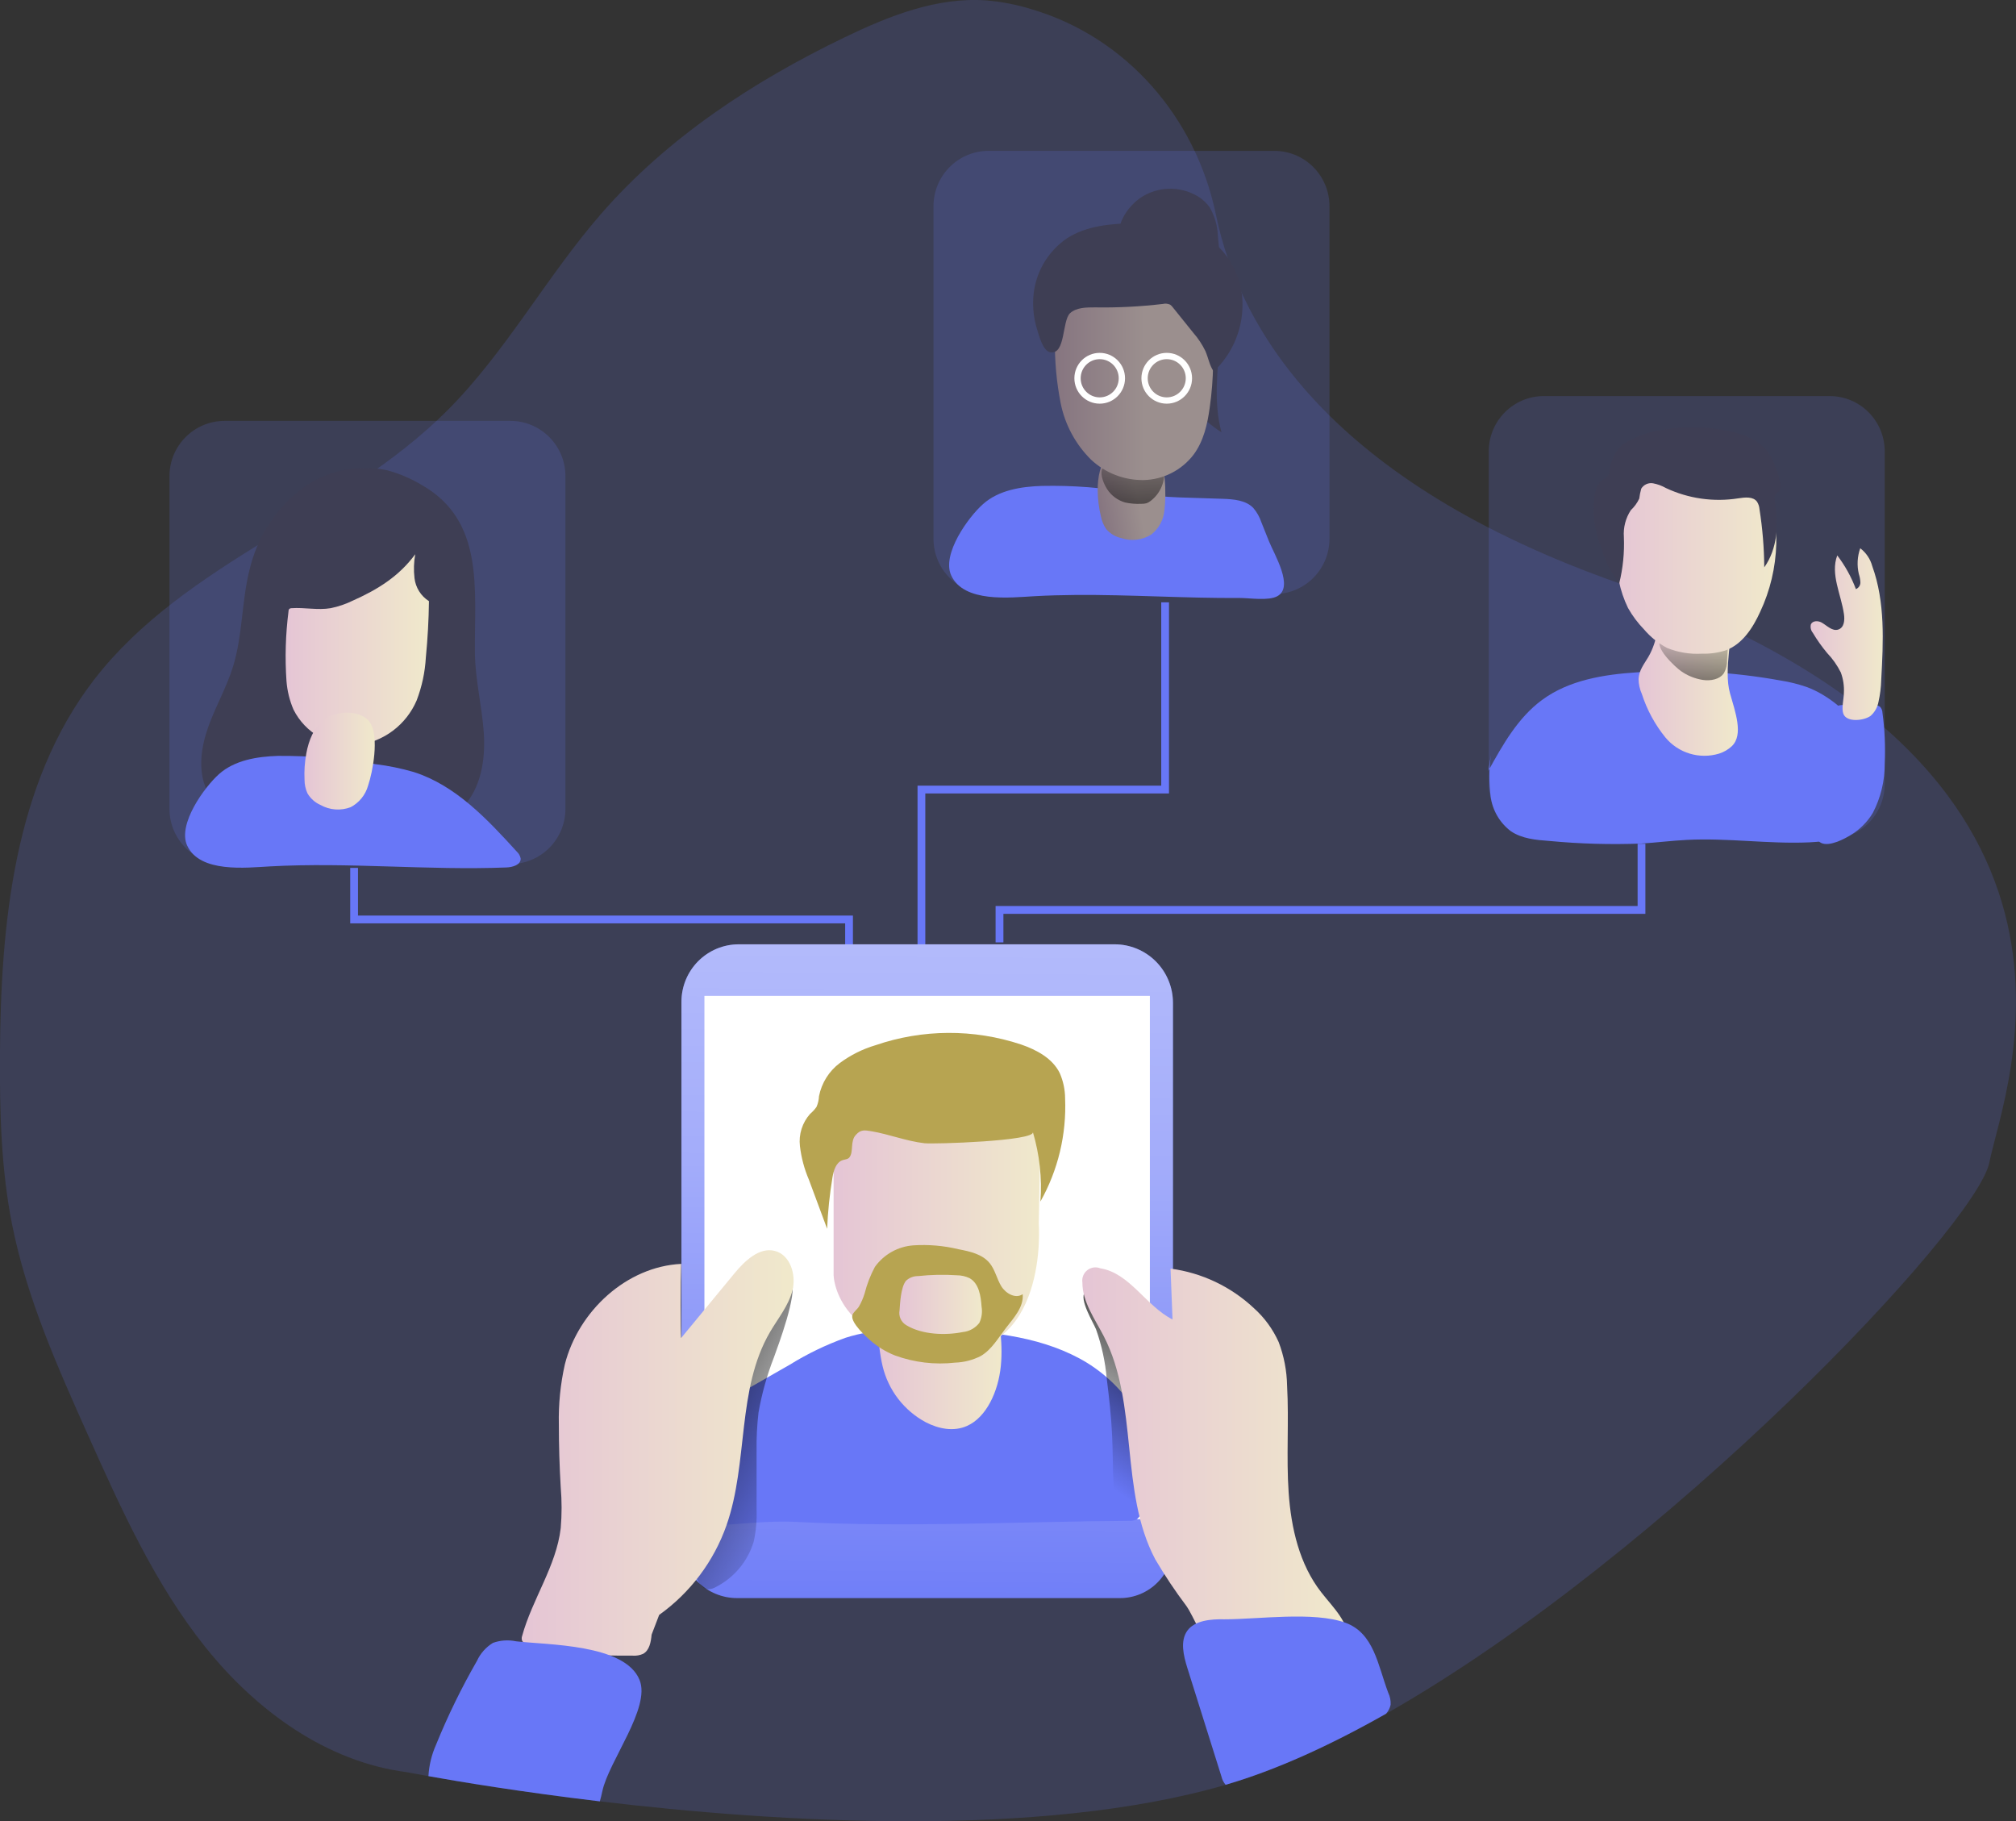 <svg width="269" height="243" viewBox="0 0 269 243" fill="none" xmlns="http://www.w3.org/2000/svg">
<rect x="0" y="0" width="269" height="243" fill="#333333" stroke="none"/>
<g clip-path="url(#clip0_122_1254)">
<path opacity="0.18" d="M265.447 155.092C263.761 163.575 222.31 207.44 184.94 228.658C177.529 232.86 170.283 236.173 163.536 238.138C138.73 245.345 103.697 243.158 80.042 240.34C69.565 239.092 61.318 237.722 57.172 236.976C55.3 236.647 54.271 236.446 54.271 236.446C43.551 235.069 34.189 228.228 27.435 219.802C20.682 211.376 16.186 201.387 11.763 191.52C7.682 182.399 3.565 173.184 1.614 163.382C0.149 155.996 -0.044 148.423 -0.008 140.901C0.085 123.289 1.843 104.537 12.599 90.626C24.748 74.95 45.609 68.812 59.631 54.822C67.528 46.934 72.916 36.894 80.249 28.483C89.089 18.343 100.574 10.828 112.68 4.991C118.612 2.123 125.001 -0.409 131.569 0.05C133.636 0.22 135.678 0.617 137.658 1.233C150.308 4.977 159.563 15.676 162.243 28.64C165.409 43.993 177.529 64.273 216.043 77.826C285.372 102.228 267.47 144.924 265.447 155.092Z" fill="#6877F7"/>
<path opacity="0.18" d="M244.13 52.843H206.002C201.941 52.843 198.648 56.146 198.648 60.222V104.595C198.648 108.67 201.941 111.974 206.002 111.974H244.13C248.191 111.974 251.484 108.67 251.484 104.595V60.222C251.484 56.146 248.191 52.843 244.13 52.843Z" fill="#6877F7"/>
<path opacity="0.18" d="M68.095 56.155H29.967C25.906 56.155 22.613 59.459 22.613 63.534V107.908C22.613 111.983 25.906 115.286 29.967 115.286H68.095C72.156 115.286 75.448 111.983 75.448 107.908V63.534C75.448 59.459 72.156 56.155 68.095 56.155Z" fill="#6877F7"/>
<path d="M198.598 102.837C200.52 99.352 202.543 95.76 205.744 93.4C209.353 90.733 213.999 89.987 218.465 89.7C224.866 89.287 231.292 89.655 237.604 90.797C238.808 90.986 239.992 91.284 241.142 91.687C243.95 92.741 246.244 94.828 248.288 97.058C249.072 97.858 249.711 98.79 250.175 99.811C250.672 101.393 250.76 103.076 250.432 104.702C250.218 106.38 249.903 108.13 248.881 109.478C247.216 111.701 244.158 112.267 241.392 112.389C235.96 112.626 230.529 111.78 225.097 112.059C223.075 112.16 221.052 112.418 219.03 112.547C214.932 112.705 210.828 112.59 206.745 112.203C204.958 112.074 203.079 111.909 201.592 110.898C200.859 110.344 200.243 109.649 199.781 108.853C199.318 108.058 199.018 107.178 198.898 106.265C198.663 104.441 198.675 102.593 198.934 100.772" fill="#6877F7"/>
<path d="M221.138 84.036C220.989 85.298 220.588 86.518 219.959 87.621C219.416 88.546 218.687 89.421 218.637 90.583C218.643 91.273 218.792 91.954 219.073 92.584C219.754 94.702 220.823 96.674 222.224 98.399C223.074 99.421 224.205 100.17 225.476 100.552C226.746 100.935 228.101 100.934 229.371 100.551C230.013 100.351 230.602 100.008 231.093 99.547C232.673 98.012 231.529 94.972 230.836 92.49C229.936 89.271 231.358 84.531 230.836 82.559C230.667 81.691 230.258 80.889 229.657 80.243C229.313 79.952 228.908 79.742 228.473 79.629C228.038 79.516 227.582 79.503 227.141 79.59C224.361 79.941 221.781 82.301 220.566 85.599" fill="url(#paint0_linear_122_1254)"/>
<path d="M227.179 90.712C228.223 90.87 229.452 90.676 230.038 89.794C230.326 89.257 230.469 88.654 230.452 88.044L230.66 84.566C230.017 84.965 229.27 85.157 228.516 85.119C227.294 85.162 226.064 85.176 224.842 85.162C224.035 85.162 222.37 84.76 221.676 85.312C220.526 86.237 223.549 89.005 224.285 89.529C225.147 90.14 226.137 90.545 227.179 90.712Z" fill="url(#paint1_linear_122_1254)"/>
<path d="M216.015 77.532C216.269 78.773 216.677 79.978 217.23 81.118C217.818 82.162 218.539 83.127 219.374 83.986C220.234 84.995 221.277 85.832 222.447 86.453C223.92 87.047 225.507 87.306 227.092 87.213C228.164 87.248 229.235 87.1 230.258 86.775C232.473 85.965 233.888 83.785 234.868 81.627C236.195 78.798 236.925 75.724 237.012 72.599C237.087 69.464 236.285 66.371 234.696 63.671C233.89 62.248 232.727 61.061 231.323 60.229C229.652 59.414 227.804 59.034 225.949 59.124C224.792 59.09 223.637 59.223 222.518 59.519C220.758 60.111 219.175 61.14 217.916 62.509C217.144 63.251 216.498 64.113 216 65.062C214.042 68.913 215.086 73.538 216.015 77.532Z" fill="url(#paint2_linear_122_1254)"/>
<path d="M216.678 71.659C216.765 73.736 216.556 75.815 216.057 77.833C214.934 76.372 214.104 74.706 213.612 72.928C213.246 71.975 212.974 70.987 212.798 69.981C212.695 69.108 212.664 68.228 212.705 67.349C212.693 66.72 212.758 66.091 212.898 65.478C213.048 64.86 213.42 64.319 213.941 63.957C214.149 63.86 214.34 63.73 214.506 63.57C214.641 63.354 214.722 63.108 214.742 62.853C214.97 61.182 215.835 59.483 217.372 58.801C218.201 58.375 219.067 58.025 219.959 57.755C223.453 56.861 227.104 56.776 230.636 57.504C232.522 57.898 234.459 58.586 235.703 60.063C236.606 61.266 237.203 62.671 237.439 64.158C237.528 64.391 237.564 64.641 237.543 64.889C237.522 65.138 237.445 65.378 237.318 65.592C237.158 65.736 237.012 65.894 236.882 66.066C236.771 66.324 236.756 66.614 236.839 66.883C237.354 69.895 237.189 73.208 235.41 75.696C235.391 73.097 235.178 70.504 234.774 67.937C234.748 67.583 234.635 67.24 234.445 66.94C233.916 66.223 232.83 66.352 231.944 66.489C228.658 67.008 225.293 66.528 222.281 65.112C221.746 64.806 221.164 64.593 220.559 64.481C220.257 64.431 219.946 64.473 219.668 64.6C219.389 64.728 219.154 64.936 218.994 65.198C218.873 65.633 218.784 66.076 218.729 66.525C218.456 67.105 218.075 67.628 217.607 68.066C216.91 69.127 216.583 70.391 216.678 71.659Z" fill="#3E3E54"/>
<path d="M243.65 96.994C243.534 96.172 243.744 95.337 244.236 94.67C244.772 94.251 245.437 94.033 246.116 94.053C247.475 93.965 248.839 93.977 250.197 94.089C250.424 94.091 250.647 94.155 250.84 94.276C251.056 94.499 251.179 94.797 251.183 95.108C251.483 97.351 251.584 99.616 251.483 101.877C251.499 104.168 250.954 106.429 249.897 108.46C249.174 109.665 248.168 110.675 246.966 111.4C246.059 111.959 244.108 112.978 243.022 112.476C241.749 111.895 242.543 109.88 242.714 108.89C243.029 107.05 243.267 105.195 243.429 103.326C243.6 101.246 243.672 99.095 243.65 96.994Z" fill="#6877F7"/>
<path d="M245.622 89.715C245.147 88.766 244.533 87.893 243.799 87.126C243.089 86.279 242.449 85.375 241.884 84.423C241.757 84.269 241.668 84.086 241.624 83.89C241.581 83.695 241.584 83.491 241.634 83.297C241.863 82.788 242.613 82.802 243.063 83.061C243.778 83.462 244.492 84.265 245.293 83.993C246.093 83.72 246.158 82.724 246.043 81.935C245.665 79.296 244.207 76.6 245.15 74.104C246.194 75.472 247.032 76.987 247.637 78.6C247.814 78.53 247.967 78.407 248.074 78.249C248.181 78.09 248.238 77.903 248.237 77.711C248.221 77.328 248.151 76.949 248.03 76.585C247.759 75.446 247.823 74.253 248.216 73.15C248.997 73.742 249.56 74.577 249.817 75.524C251.56 80.329 251.296 85.599 251.017 90.705C250.993 91.692 250.871 92.674 250.653 93.638C250.523 94.362 250.153 95.022 249.602 95.509C248.752 96.147 246.393 96.442 245.958 95.222C245.693 94.505 246.029 93.215 246.036 92.433C246.085 91.508 245.944 90.583 245.622 89.715Z" fill="url(#paint3_linear_122_1254)"/>
<path d="M56.214 64.674C54.785 63.822 53.246 63.17 51.64 62.738C49.583 62.303 47.456 62.33 45.411 62.817C43.367 63.305 41.454 64.24 39.812 65.556C36.538 68.237 34.244 71.932 33.287 76.061C32.23 80.292 32.38 84.788 31.086 88.969C30.229 91.716 28.778 94.233 27.806 96.936C26.834 99.639 26.377 102.723 27.549 105.347C28.721 107.972 31.294 109.65 34.023 110.467C36.754 111.285 39.634 111.242 42.471 111.22L49.374 111.163C53.755 111.163 58.665 110.898 61.695 107.757C64.182 105.211 64.797 101.339 64.554 97.782C64.311 94.225 63.418 90.719 63.368 87.155C63.282 78.672 64.718 69.464 56.214 64.674Z" fill="#3E3E54"/>
<path d="M29.222 103.282C31.316 101.418 34.289 100.944 37.084 100.851C41.463 100.824 45.835 101.196 50.148 101.963C51.864 102.174 53.561 102.524 55.222 103.009C60.796 104.788 65.013 109.291 68.957 113.622C69.222 113.863 69.402 114.182 69.472 114.533C69.529 115.379 68.414 115.709 67.571 115.738C57.073 116.147 46.546 115.021 36.054 115.594C32.867 115.766 26.642 116.512 24.963 112.791C23.691 109.958 27.264 105.032 29.222 103.282Z" fill="#6877F7"/>
<path d="M47.095 80.128C46.149 80.593 45.148 80.936 44.115 81.146C42.4 81.433 40.642 81.031 38.905 81.146C38.801 81.144 38.699 81.174 38.612 81.232C38.535 81.321 38.494 81.436 38.498 81.555C38.103 84.645 38.012 87.768 38.226 90.877C38.328 92.187 38.644 93.471 39.163 94.677C39.943 96.233 41.173 97.516 42.691 98.36C44.209 99.205 45.946 99.57 47.674 99.41C49.397 99.199 51.035 98.538 52.425 97.494C53.814 96.449 54.906 95.058 55.593 93.458C56.297 91.622 56.712 89.686 56.822 87.722C57.065 85.219 57.208 82.702 57.236 80.207C56.705 79.871 56.256 79.419 55.922 78.885C55.587 78.352 55.377 77.749 55.307 77.123C55.183 76.065 55.217 74.994 55.407 73.946C53.263 76.865 50.433 78.643 47.095 80.128Z" fill="url(#paint4_linear_122_1254)"/>
<path d="M49.111 104.831C48.938 105.443 48.642 106.013 48.241 106.506C47.841 106.999 47.344 107.405 46.782 107.699C46.13 107.947 45.431 108.048 44.736 107.996C44.041 107.944 43.366 107.74 42.758 107.398C42.031 107.075 41.423 106.531 41.021 105.842C40.764 105.275 40.632 104.658 40.635 104.035C40.578 102.863 40.657 101.689 40.871 100.535C41.186 98.807 41.865 97.043 43.265 95.982C44.816 94.806 48.268 94.591 49.426 96.498C50.584 98.406 49.755 102.938 49.111 104.831Z" fill="url(#paint5_linear_122_1254)"/>
<path opacity="0.18" d="M170.04 20.129H131.913C127.851 20.129 124.559 23.433 124.559 27.508V71.881C124.559 75.957 127.851 79.26 131.913 79.26H170.04C174.101 79.26 177.394 75.957 177.394 71.881V27.508C177.394 23.433 174.101 20.129 170.04 20.129Z" fill="#6877F7"/>
<path d="M131.171 67.256C133.265 65.391 136.238 64.918 139.033 64.832C143.14 64.743 147.246 65.064 151.289 65.793C155.191 66.46 159.243 66.388 163.21 66.553C164.639 66.61 166.233 66.739 167.233 67.772C167.714 68.337 168.08 68.989 168.313 69.694L169.32 72.211C170.035 73.989 172.693 78.32 170.435 79.547C169.234 80.199 166.719 79.776 165.375 79.783C163.581 79.783 161.802 79.783 159.987 79.733C152.661 79.575 145.329 79.138 138.004 79.547C134.816 79.726 128.591 80.465 126.912 76.75C125.64 73.932 129.213 68.977 131.171 67.256Z" fill="#6877F7"/>
<path d="M152.343 26.282C153.406 25.61 154.626 25.232 155.88 25.184C157.135 25.136 158.38 25.421 159.49 26.009C160.259 26.4 160.922 26.974 161.42 27.68C162.086 28.841 162.459 30.148 162.506 31.488C162.991 36.042 163.079 40.629 162.77 45.199C162.492 49.372 161.891 53.646 162.985 57.683C160.213 55.866 157.935 53.387 156.353 50.469C154.779 47.56 153.503 44.5 152.544 41.333C151.579 38.408 150.85 35.41 149.578 32.614C148.527 30.312 150.421 27.515 152.343 26.282Z" fill="#3E3E54"/>
<path d="M155.37 68.088C155.312 68.716 155.128 69.327 154.828 69.881C154.528 70.436 154.119 70.924 153.626 71.315C153.034 71.686 152.368 71.921 151.675 72.004C150.982 72.087 150.279 72.016 149.617 71.795C148.841 71.62 148.141 71.204 147.615 70.605C147.263 70.094 147.019 69.516 146.901 68.906C146.624 67.767 146.478 66.6 146.465 65.428C146.465 63.671 146.779 61.842 147.944 60.501C149.252 59.067 152.575 58.171 154.09 59.784C155.605 61.398 155.634 66.109 155.37 68.088Z" fill="url(#paint6_linear_122_1254)"/>
<path d="M147.716 65.248C148.276 66.121 149.135 66.758 150.131 67.041C150.835 67.195 151.556 67.255 152.275 67.22C152.516 67.227 152.756 67.2 152.99 67.141C153.178 67.072 153.354 66.972 153.512 66.847C154.167 66.356 154.678 65.698 154.994 64.941C155.309 64.185 155.417 63.357 155.305 62.544C155.305 62.387 152.382 62.186 152.089 62.157C150.999 62.049 149.904 62.001 148.809 62.014C148.18 62.014 147.258 61.949 147.03 62.695C146.801 63.441 147.308 64.603 147.716 65.248Z" fill="url(#paint7_linear_122_1254)"/>
<path d="M140.76 45.205C140.713 48.093 140.972 50.977 141.532 53.81C142.103 56.66 143.509 59.275 145.57 61.318C147.475 63.109 149.999 64.088 152.609 64.05C153.902 64.02 155.172 63.699 156.325 63.11C157.478 62.522 158.484 61.682 159.27 60.651C160.599 58.858 161.114 56.599 161.414 54.391C161.965 50.559 162.021 46.671 161.578 42.824C161.507 41.741 161.241 40.679 160.792 39.691C159.856 38.137 158.407 36.962 156.697 36.37C153.993 35.351 151.053 35.135 148.229 35.747C141.861 36.951 141.275 41.533 140.867 41.777C140.74 42.915 140.704 44.061 140.76 45.205Z" fill="url(#paint8_linear_122_1254)"/>
<path d="M137.871 39.763C137.961 38.171 138.417 36.621 139.203 35.235C139.989 33.85 141.084 32.665 142.402 31.775C145.04 30.082 148.32 29.831 151.443 29.781C154.73 29.724 158.197 29.874 160.991 31.617C162.497 32.624 163.727 33.995 164.566 35.604C165.405 37.213 165.827 39.008 165.793 40.824C165.769 42.465 165.416 44.085 164.756 45.587C164.095 47.088 163.14 48.441 161.949 49.566C161.377 48.755 161.234 47.73 160.834 46.826C160.414 45.961 159.88 45.155 159.247 44.431L156.496 41.011C156.395 40.87 156.271 40.746 156.131 40.645C155.828 40.509 155.489 40.477 155.166 40.552C152.164 40.909 149.141 41.062 146.119 41.011C144.947 41.011 143.639 41.011 142.781 41.785C141.695 42.818 142.202 47.307 140.165 47.006C139.165 46.862 138.65 44.811 138.4 44.001C137.967 42.633 137.788 41.196 137.871 39.763Z" fill="#3E3E54"/>
<path d="M146.736 53.438C148.37 53.438 149.695 52.108 149.695 50.469C149.695 48.829 148.37 47.5 146.736 47.5C145.102 47.5 143.777 48.829 143.777 50.469C143.777 52.108 145.102 53.438 146.736 53.438Z" stroke="white" stroke-width="0.84" stroke-miterlimit="10"/>
<path d="M155.681 53.438C157.315 53.438 158.64 52.108 158.64 50.469C158.64 48.829 157.315 47.5 155.681 47.5C154.047 47.5 152.723 48.829 152.723 50.469C152.723 52.108 154.047 53.438 155.681 53.438Z" stroke="white" stroke-width="0.84" stroke-miterlimit="10"/>
<path d="M123.466 127.262H122.43V104.824H154.947V80.364H155.983V105.864H123.466V127.262Z" fill="#6877F7"/>
<path d="M133.887 125.735H132.844V120.88H218.511V112.576H219.547V121.927H133.887V125.735Z" fill="#6877F7"/>
<path d="M113.809 127.011H112.773V123.196H46.73V115.796H47.767V122.156H113.809V127.011Z" fill="#6877F7"/>
<path d="M98.573 125.992H148.699C149.723 125.988 150.738 126.187 151.685 126.578C152.632 126.968 153.493 127.542 154.218 128.267C154.944 128.992 155.52 129.853 155.913 130.801C156.307 131.75 156.51 132.767 156.511 133.794V206.134C156.511 208.013 155.767 209.815 154.443 211.144C153.118 212.473 151.322 213.219 149.45 213.219H98.337C96.375 213.219 94.493 212.438 93.104 211.049C91.715 209.659 90.931 207.773 90.926 205.804V133.665C90.926 132.657 91.124 131.66 91.508 130.729C91.892 129.798 92.455 128.952 93.165 128.24C93.876 127.527 94.719 126.962 95.646 126.576C96.574 126.191 97.569 125.992 98.573 125.992Z" fill="#6877F7"/>
<path d="M98.573 125.992H148.699C149.723 125.988 150.738 126.187 151.685 126.578C152.632 126.968 153.493 127.542 154.218 128.267C154.944 128.992 155.52 129.853 155.913 130.801C156.307 131.75 156.51 132.767 156.511 133.794V206.134C156.511 208.013 155.767 209.815 154.443 211.144C153.118 212.473 151.322 213.219 149.45 213.219H98.337C96.375 213.219 94.493 212.438 93.104 211.049C91.715 209.659 90.931 207.773 90.926 205.804V133.665C90.926 132.657 91.124 131.66 91.508 130.729C91.892 129.798 92.455 128.952 93.165 128.24C93.876 127.527 94.719 126.962 95.646 126.576C96.574 126.191 97.569 125.992 98.573 125.992Z" fill="url(#paint9_linear_122_1254)"/>
<path d="M153.431 132.869H93.992V202.685H153.431V132.869Z" fill="white"/>
<path d="M98.682 185.912L105.4 182.069C107.747 180.615 110.241 179.413 112.839 178.483C116.763 177.228 120.965 177.243 125.075 177.379C131.564 177.594 138.26 178.16 143.992 181.222C149.723 184.284 154.261 190.437 153.561 196.912C153.338 198.547 152.926 200.15 152.332 201.688C152.233 202.079 152.016 202.43 151.71 202.692C151.376 202.874 150.995 202.952 150.617 202.914C135.852 203.008 121.087 203.818 106.307 203.058C102.42 202.857 98.546 203.395 94.651 203.567C94.144 203.567 94.108 192.402 94.172 191.527C94.437 188.573 96.166 187.354 98.682 185.912Z" fill="#6877F7"/>
<path d="M146.251 177.372C147.003 179.499 147.483 181.713 147.68 183.962C147.994 186.5 148.287 189.046 148.395 191.606C148.552 195.027 148.395 198.476 149.002 201.853C149.609 205.231 151.017 208.608 153.719 210.702C153.877 210.863 154.071 210.983 154.285 211.054C154.498 211.125 154.726 211.145 154.948 211.111C155.413 210.968 155.62 210.43 155.748 209.956C157.356 203.854 155.606 197.45 154.762 191.197C154.5 188.444 154.097 185.706 153.554 182.994C153.106 181.125 152.447 179.313 151.589 177.594C150.939 176.184 150.032 174.907 148.916 173.83C148.252 173.227 145.614 171.348 144.778 172.352C143.942 173.356 145.872 176.425 146.251 177.372Z" fill="url(#paint10_linear_122_1254)"/>
<path d="M101.211 188.465C101.014 190.145 100.928 191.837 100.954 193.528V201.416C101.009 202.861 100.876 204.307 100.561 205.719C100.17 207.004 99.525 208.198 98.666 209.229C97.807 210.26 96.75 211.107 95.558 211.721C95.262 211.904 94.926 212.012 94.579 212.036C93.728 212.036 93.15 211.14 92.864 210.344C91.077 205.891 90.877 200.979 90.977 196.188C91.077 191.398 91.463 186.572 90.755 181.847C90.594 181.206 90.616 180.532 90.82 179.903C91.181 179.296 91.727 178.821 92.378 178.548L99.76 174.604C101.24 173.808 104.62 168.559 105.635 170.94C106.399 172.718 103.87 179.416 103.269 181.101C102.339 183.48 101.65 185.948 101.211 188.465Z" fill="url(#paint11_linear_122_1254)"/>
<path d="M87.955 215.463C92.111 212.497 95.251 208.315 96.946 203.488C99.869 195.127 98.282 185.36 102.749 177.716C103.821 175.88 105.243 174.188 105.75 172.123C106.258 170.057 105.436 167.418 103.378 166.895C101.319 166.372 99.376 168.222 97.989 169.907L90.892 178.512C90.807 177.795 90.807 170.918 90.892 168.63C83.596 168.989 77.178 174.926 75.37 182.033C74.778 184.667 74.509 187.364 74.569 190.064C74.569 192.861 74.655 195.665 74.82 198.461C74.973 200.265 74.973 202.079 74.82 203.882C74.226 208.967 71.018 213.348 69.667 218.282C69.595 218.483 69.595 218.704 69.667 218.905C69.769 219.081 69.924 219.219 70.11 219.3C72.204 220.419 74.648 220.634 77.021 220.734C79.393 220.834 81.952 220.921 84.425 220.899C84.897 220.934 85.37 220.853 85.804 220.662C86.662 220.203 86.855 219.07 86.947 218.095" fill="url(#paint12_linear_122_1254)"/>
<path d="M154.145 208.042C149.364 198.985 151.965 187.397 147.284 178.29C146.091 175.974 144.426 173.715 144.426 171.119C144.38 170.813 144.416 170.499 144.529 170.211C144.642 169.923 144.83 169.67 145.072 169.477C145.314 169.284 145.602 169.159 145.908 169.114C146.213 169.068 146.525 169.105 146.813 169.219C150.75 169.85 152.894 174.239 156.453 176.046L156.189 169.262C160.356 169.812 164.247 171.658 167.316 174.54C168.72 175.8 169.844 177.342 170.618 179.065C171.324 180.926 171.704 182.896 171.74 184.887C172.004 189.627 171.619 194.396 171.947 199.129C172.276 203.862 173.377 208.723 176.314 212.467C177.893 214.496 180.08 216.504 179.887 219.064C179.892 219.261 179.828 219.453 179.709 219.609C179.609 219.689 179.495 219.749 179.372 219.785C179.249 219.82 179.121 219.831 178.994 219.817C176.183 219.846 173.374 219.824 170.568 219.752C168.238 219.688 163.857 220.326 161.749 219.351C160.241 218.634 159.341 215.765 158.304 214.274C156.8 212.278 155.411 210.198 154.145 208.042Z" fill="url(#paint13_linear_122_1254)"/>
<path d="M117.768 182.277C118.146 183.86 118.855 185.346 119.846 186.635C120.838 187.924 122.09 188.988 123.521 189.756C125.265 190.659 127.266 191.04 129.045 190.244C131.625 189.089 133.198 185.669 133.541 182.27C133.884 178.871 133.226 175.457 132.569 172.137C132.476 171.173 132.117 170.254 131.533 169.484C131.107 169.095 130.583 168.832 130.017 168.724C126.987 167.921 120.763 167.125 118.333 170.287C116.482 172.675 117.089 179.466 117.768 182.277Z" fill="url(#paint14_linear_122_1254)"/>
<path d="M111.23 149.843V170.136C111.23 170.136 111.366 179.15 125.688 180.283C140.01 181.416 138.609 163.231 138.609 163.231L138.895 148.172C138.895 148.172 114.739 144.629 111.23 149.843Z" fill="url(#paint15_linear_122_1254)"/>
<path d="M113.34 154.418C113.14 154.683 112.747 154.683 112.432 154.791C111.553 155.085 111.239 156.153 111.082 157.071C110.701 159.346 110.462 161.643 110.367 163.948L107.93 157.387C107.319 155.961 106.917 154.453 106.737 152.912C106.646 152.139 106.721 151.355 106.956 150.613C107.192 149.871 107.582 149.188 108.102 148.609C108.421 148.341 108.704 148.033 108.945 147.692C109.145 147.239 109.259 146.752 109.281 146.257C109.629 144.49 110.617 142.914 112.054 141.833C113.488 140.771 115.097 139.967 116.806 139.459C123.096 137.298 129.918 137.261 136.231 139.352C138.311 140.069 140.433 141.195 141.405 143.174C141.872 144.241 142.116 145.393 142.12 146.559C142.319 151.362 141.178 156.125 138.825 160.312C139.053 157.184 138.711 154.039 137.817 151.033C138.182 152.245 124.546 152.675 123.353 152.532C120.908 152.252 118.664 151.334 116.277 150.933C115.391 150.782 114.848 150.689 114.226 151.392C113.39 152.245 113.94 153.651 113.34 154.418Z" fill="#B7A451"/>
<path d="M116.742 169.026C117.336 168.2 118.104 167.515 118.99 167.019C119.877 166.523 120.861 166.229 121.874 166.157C123.894 166.025 125.923 166.199 127.891 166.674C129.428 166.968 131.093 167.333 132.072 168.552C132.787 169.441 133.008 170.632 133.601 171.607C134.195 172.582 135.524 173.335 136.46 172.668C136.617 174.382 135.288 175.809 134.237 177.165C133.187 178.52 132.329 180.069 130.864 180.922C129.803 181.463 128.637 181.764 127.448 181.804C124.73 182.112 121.978 181.783 119.408 180.843C118.2 180.364 117.084 179.68 116.106 178.821C115.449 178.24 113.655 176.591 113.712 175.608C113.712 175.185 114.348 174.741 114.598 174.346C114.922 173.785 115.181 173.188 115.37 172.568C115.682 171.336 116.143 170.146 116.742 169.026Z" fill="#B7A451"/>
<path d="M120.884 170.889C121.317 170.476 121.895 170.25 122.492 170.258C124.213 170.072 125.947 170.036 127.674 170.15C128.259 170.152 128.837 170.282 129.367 170.531C130.632 171.248 130.875 172.904 130.975 174.338C131.098 175.069 130.996 175.819 130.682 176.49C130.419 176.835 130.087 177.122 129.709 177.334C129.33 177.547 128.912 177.679 128.481 177.723C126.158 178.189 123.043 178.089 120.949 176.819C120.609 176.626 120.338 176.332 120.173 175.977C120.008 175.623 119.957 175.225 120.027 174.84C120.105 173.786 120.205 171.735 120.884 170.889Z" fill="url(#paint16_linear_122_1254)"/>
<path d="M80.373 238.977C80.273 239.422 80.173 239.888 80.037 240.34C69.56 239.092 61.313 237.722 57.168 236.977C57.248 235.536 57.59 234.121 58.176 232.803C59.739 228.951 61.564 225.211 63.636 221.609C64.094 220.607 64.841 219.766 65.78 219.193C66.768 218.841 67.834 218.769 68.86 218.985C72.998 219.48 83.41 219.322 85.34 224.148C86.855 227.855 81.231 234.976 80.373 238.977Z" fill="#6877F7"/>
<path d="M185.555 227.453C185.459 227.9 185.247 228.313 184.94 228.651C177.529 232.853 170.283 236.166 163.536 238.131C163.267 237.818 163.078 237.443 162.986 237.041C161.466 232.207 159.946 227.37 158.426 222.527C157.919 220.892 157.447 218.941 158.426 217.572C159.405 216.202 161.571 216.008 163.365 216.051C167.874 216.051 175.285 214.976 179.509 216.503C183.34 217.894 183.847 222.161 185.226 225.825C185.474 226.33 185.588 226.891 185.555 227.453Z" fill="#6877F7"/>
</g>
<defs>
<linearGradient id="paint0_linear_122_1254" x1="218.63" y1="90.16" x2="231.879" y2="90.16" gradientUnits="userSpaceOnUse">
<stop stop-color="#E5C5D5"/>
<stop offset="0.42" stop-color="#EAD4D1"/>
<stop offset="1" stop-color="#F0E9CB"/>
</linearGradient>
<linearGradient id="paint1_linear_122_1254" x1="226" y1="82.645" x2="226.043" y2="100.694" gradientUnits="userSpaceOnUse">
<stop stop-opacity="0"/>
<stop offset="0.99"/>
</linearGradient>
<linearGradient id="paint2_linear_122_1254" x1="214.886" y1="73.136" x2="236.976" y2="73.136" gradientUnits="userSpaceOnUse">
<stop stop-color="#E5C5D5"/>
<stop offset="0.42" stop-color="#EAD4D1"/>
<stop offset="1" stop-color="#F0E9CB"/>
</linearGradient>
<linearGradient id="paint3_linear_122_1254" x1="241.577" y1="84.609" x2="251.253" y2="84.609" gradientUnits="userSpaceOnUse">
<stop stop-color="#E5C5D5"/>
<stop offset="0.42" stop-color="#EAD4D1"/>
<stop offset="1" stop-color="#F0E9CB"/>
</linearGradient>
<linearGradient id="paint4_linear_122_1254" x1="38.091" y1="86.653" x2="57.236" y2="86.653" gradientUnits="userSpaceOnUse">
<stop stop-color="#E5C5D5"/>
<stop offset="0.42" stop-color="#EAD4D1"/>
<stop offset="1" stop-color="#F0E9CB"/>
</linearGradient>
<linearGradient id="paint5_linear_122_1254" x1="40.614" y1="101.539" x2="49.99" y2="101.539" gradientUnits="userSpaceOnUse">
<stop stop-color="#E5C5D5"/>
<stop offset="0.42" stop-color="#EAD4D1"/>
<stop offset="1" stop-color="#F0E9CB"/>
</linearGradient>
<linearGradient id="paint6_linear_122_1254" x1="146.409" y1="66.456" x2="155.607" y2="64.668" gradientUnits="userSpaceOnUse">
<stop stop-color="#867580"/>
<stop offset="0.57" stop-color="#9B8F8E"/>
</linearGradient>
<linearGradient id="paint7_linear_122_1254" x1="151.06" y1="57.001" x2="151.485" y2="78.607" gradientUnits="userSpaceOnUse">
<stop stop-opacity="0"/>
<stop offset="0.99"/>
</linearGradient>
<linearGradient id="paint8_linear_122_1254" x1="140.739" y1="49.744" x2="161.886" y2="49.744" gradientUnits="userSpaceOnUse">
<stop stop-color="#867580"/>
<stop offset="0.57" stop-color="#9B8F8E"/>
</linearGradient>
<linearGradient id="paint9_linear_122_1254" x1="123.272" y1="227.453" x2="124.97" y2="1.699" gradientUnits="userSpaceOnUse">
<stop offset="0.02" stop-color="white" stop-opacity="0"/>
<stop offset="0.32" stop-color="white" stop-opacity="0.39"/>
<stop offset="0.68" stop-color="white" stop-opacity="0.68"/>
<stop offset="1" stop-color="white"/>
</linearGradient>
<linearGradient id="paint10_linear_122_1254" x1="146.243" y1="197.099" x2="162.533" y2="173.759" gradientUnits="userSpaceOnUse">
<stop stop-opacity="0"/>
<stop offset="0.99"/>
</linearGradient>
<linearGradient id="paint11_linear_122_1254" x1="111.088" y1="197.422" x2="80.41" y2="180.787" gradientUnits="userSpaceOnUse">
<stop stop-opacity="0"/>
<stop offset="0.99"/>
</linearGradient>
<linearGradient id="paint12_linear_122_1254" x1="69.603" y1="193.872" x2="105.9" y2="193.872" gradientUnits="userSpaceOnUse">
<stop stop-color="#E5C5D5"/>
<stop offset="0.42" stop-color="#EAD4D1"/>
<stop offset="1" stop-color="#F0E9CB"/>
</linearGradient>
<linearGradient id="paint13_linear_122_1254" x1="144.411" y1="194.518" x2="179.894" y2="194.518" gradientUnits="userSpaceOnUse">
<stop stop-color="#E5C5D5"/>
<stop offset="0.42" stop-color="#EAD4D1"/>
<stop offset="1" stop-color="#F0E9CB"/>
</linearGradient>
<linearGradient id="paint14_linear_122_1254" x1="117.103" y1="179.315" x2="133.634" y2="179.315" gradientUnits="userSpaceOnUse">
<stop stop-color="#E5C5D5"/>
<stop offset="0.42" stop-color="#EAD4D1"/>
<stop offset="1" stop-color="#F0E9CB"/>
</linearGradient>
<linearGradient id="paint15_linear_122_1254" x1="111.23" y1="163.661" x2="138.895" y2="163.661" gradientUnits="userSpaceOnUse">
<stop stop-color="#E5C5D5"/>
<stop offset="0.42" stop-color="#EAD4D1"/>
<stop offset="1" stop-color="#F0E9CB"/>
</linearGradient>
<linearGradient id="paint16_linear_122_1254" x1="120.019" y1="174.03" x2="131.004" y2="174.03" gradientUnits="userSpaceOnUse">
<stop stop-color="#E5C5D5"/>
<stop offset="0.42" stop-color="#EAD4D1"/>
<stop offset="1" stop-color="#F0E9CB"/>
</linearGradient>
<clipPath id="clip0_122_1254">
<rect width="269" height="243" fill="white"/>
</clipPath>
</defs>
</svg>
